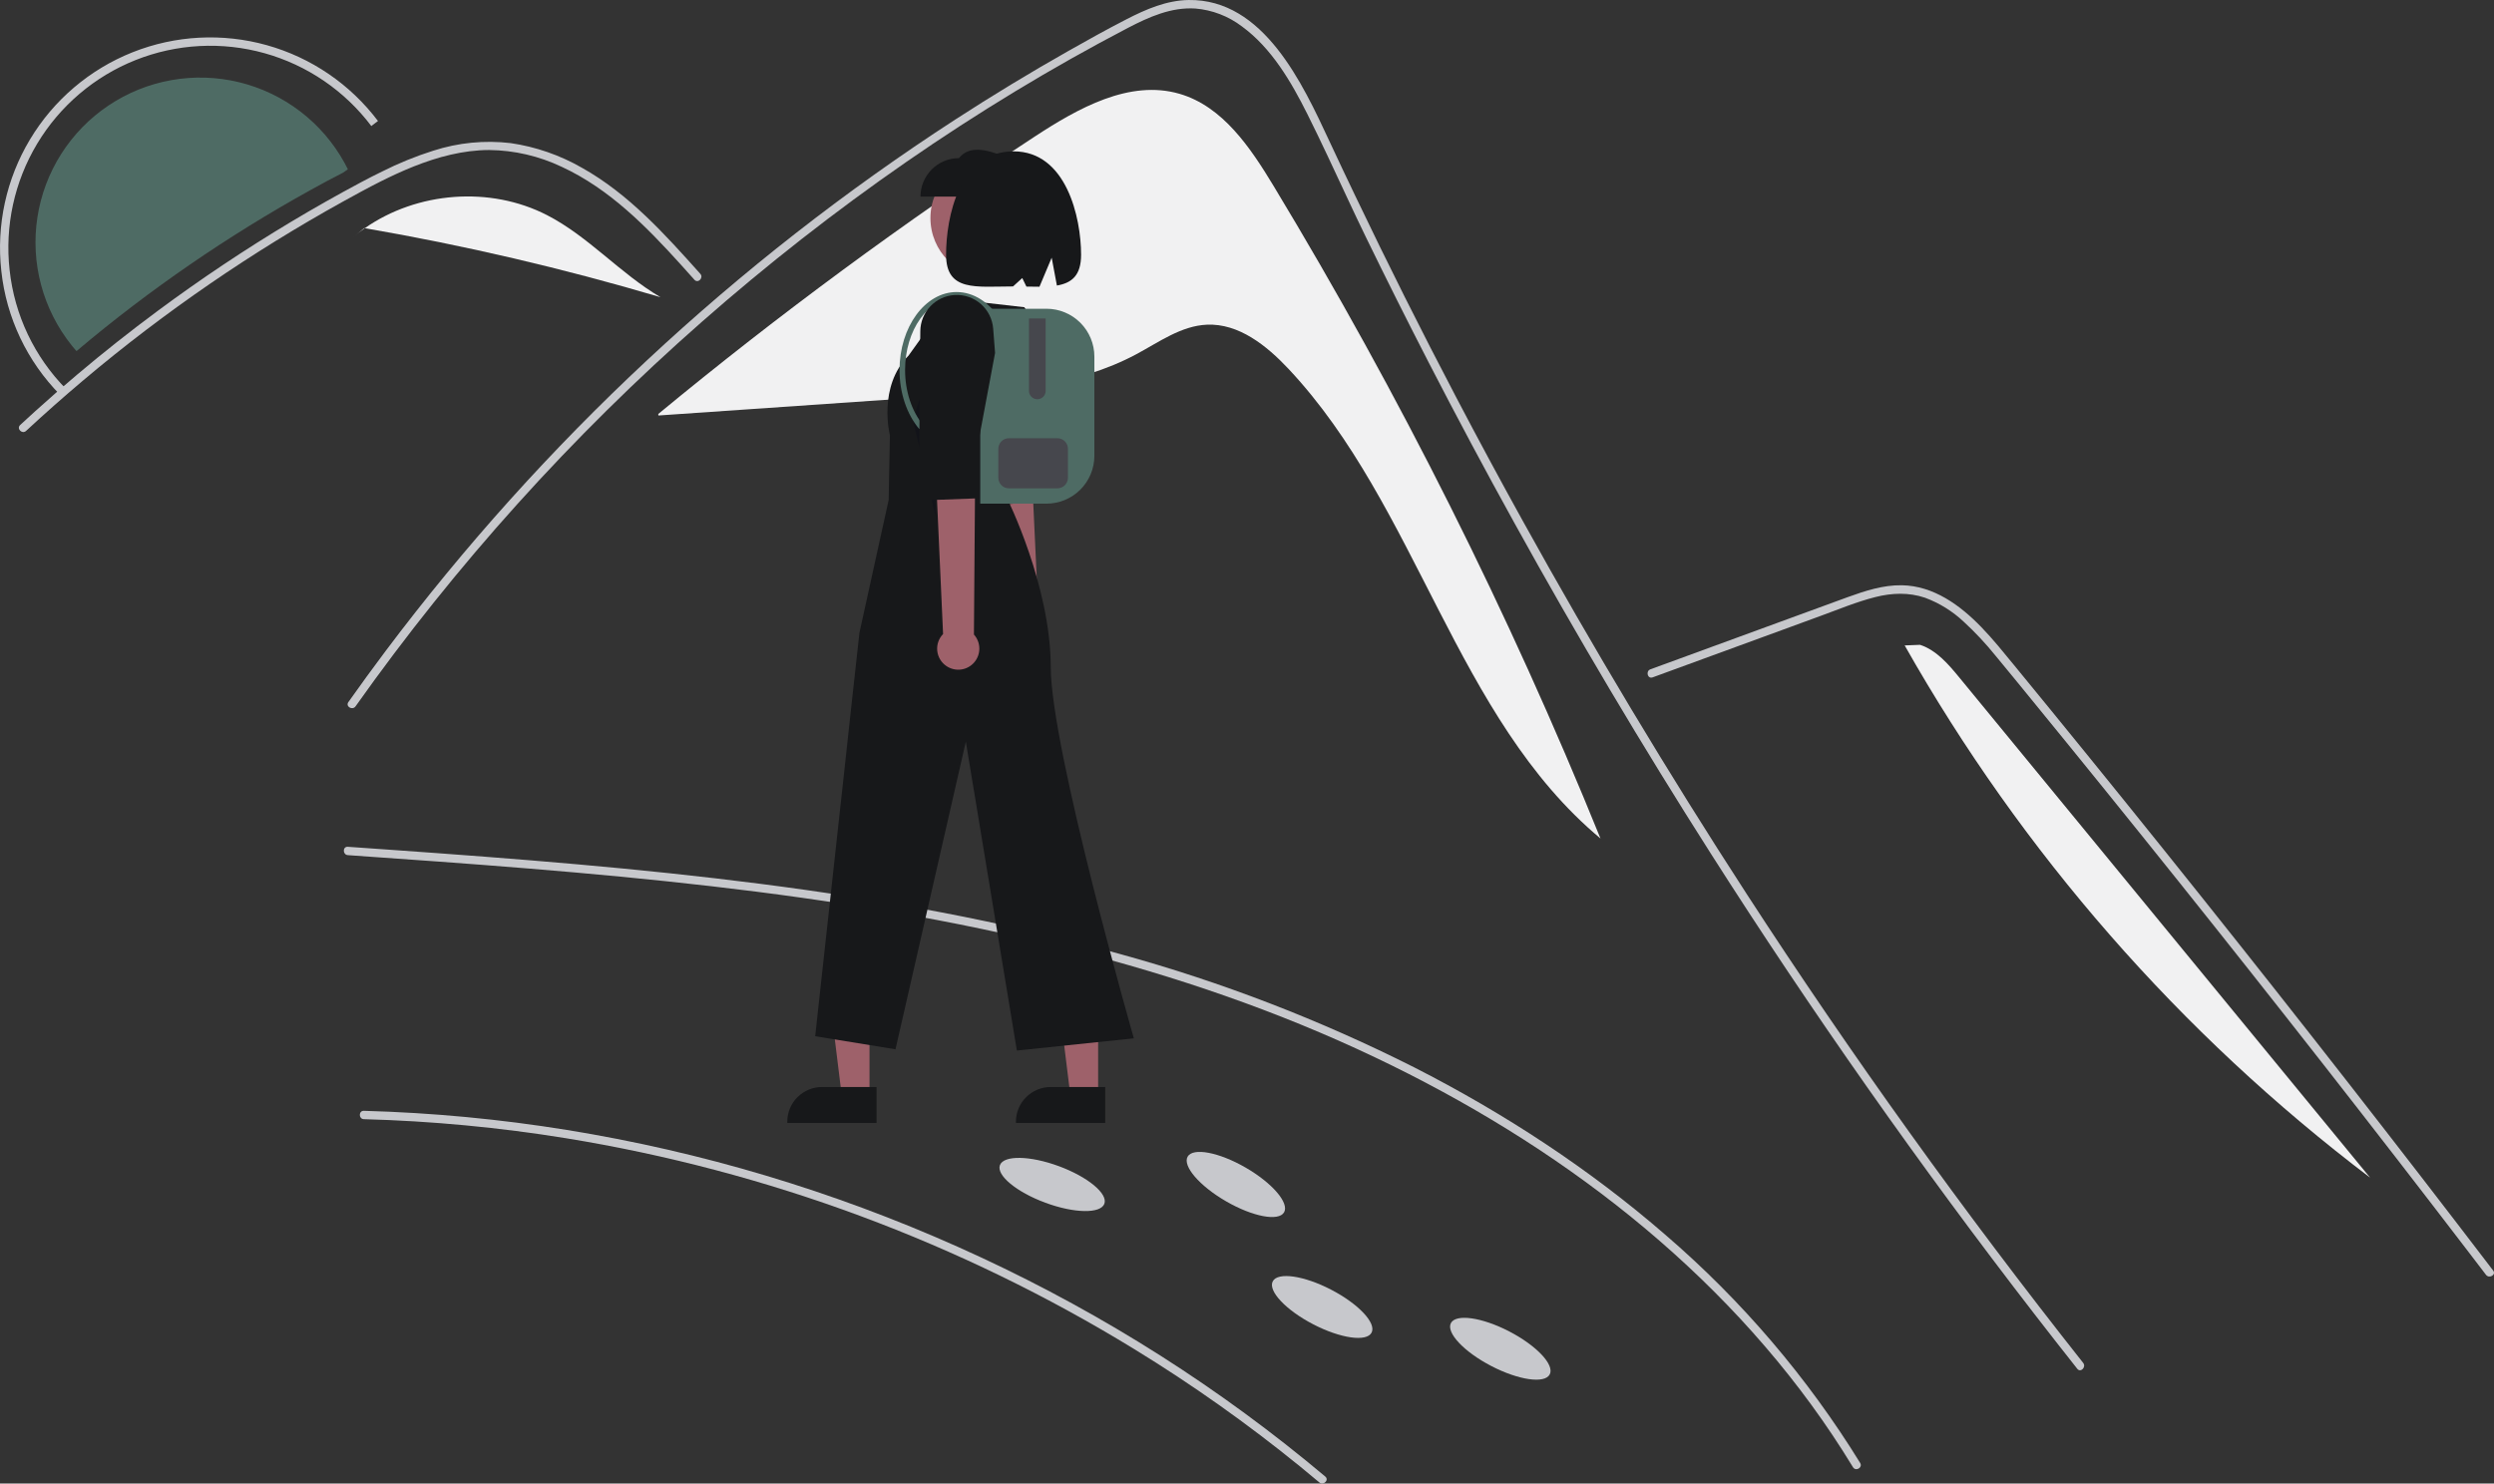 <svg width="400" height="238" viewBox="0 0 400 238" fill="none" xmlns="http://www.w3.org/2000/svg">
<rect x="0" y="0" width="400" height="238" fill="#333333" stroke="none"/>
<g clip-path="url(#clip0_2114_36449)">
<path d="M204.274 29.849C200.539 23.668 196.113 17.069 189.182 15.051C181.155 12.714 172.909 17.357 165.915 21.938C144.998 35.641 124.854 50.49 105.577 66.418L105.598 66.658C120.606 65.623 135.615 64.587 150.623 63.552C161.467 62.804 172.683 61.952 182.265 56.82C185.902 54.872 189.446 52.271 193.567 52.089C198.686 51.864 203.15 55.441 206.658 59.179C227.409 81.287 233.413 115.096 256.693 134.52C242.014 98.298 224.486 63.298 204.274 29.849Z" fill="#F1F1F2"/>
<path d="M55.792 27.156C55.548 27.332 55.304 27.508 55.06 27.68C53.262 28.586 51.497 29.551 49.74 30.524C46.442 32.35 43.186 34.257 39.973 36.243C33.581 40.196 27.388 44.451 21.396 49.007C18.29 51.37 15.248 53.81 12.27 56.328C12.053 56.092 11.845 55.847 11.641 55.599C11.593 55.539 11.541 55.479 11.497 55.415C9.209 52.558 7.538 49.257 6.592 45.721C5.645 42.184 5.443 38.49 5.998 34.871C6.553 31.253 7.854 27.789 9.817 24.699C11.78 21.61 14.363 18.962 17.402 16.924C20.442 14.885 23.871 13.501 27.473 12.857C31.075 12.214 34.772 12.327 38.328 13.188C41.884 14.049 45.223 15.64 48.133 17.86C51.043 20.079 53.46 22.879 55.232 26.082C55.26 26.131 55.288 26.183 55.312 26.231C55.48 26.535 55.64 26.843 55.792 27.156Z" fill="#4E6B64"/>
<path d="M58.359 179.55C69.228 179.847 80.065 180.87 90.797 182.611C123.079 187.866 154.029 199.357 181.923 216.443C191.199 222.122 200.086 228.415 208.525 235.279C209.56 236.122 210.587 236.973 211.608 237.833C212.264 238.384 213.216 237.441 212.555 236.885C204.177 229.835 195.34 223.35 186.102 217.474C176.874 211.607 167.274 206.35 157.361 201.736C147.434 197.112 137.22 193.132 126.782 189.821C116.36 186.515 105.734 183.892 94.971 181.97C84.235 180.049 73.383 178.842 62.488 178.357C61.112 178.296 59.736 178.247 58.359 178.21C57.497 178.187 57.497 179.527 58.359 179.55Z" fill="#C7C8CC"/>
<path d="M55.79 137.191C75.246 138.553 94.71 139.937 114.089 142.176C133.488 144.417 152.819 147.529 171.759 152.34C188.503 156.592 204.906 162.191 220.516 169.622C235.111 176.57 249.035 185.044 261.604 195.232C273.997 205.277 285.078 217.003 293.943 230.292C295.06 231.966 296.142 233.663 297.188 235.383C297.636 236.118 298.795 235.445 298.344 234.706C289.891 220.99 279.373 208.66 267.162 198.153C254.922 187.525 241.252 178.599 226.825 171.241C211.731 163.629 195.919 157.535 179.621 153.05C160.768 147.771 141.458 144.303 122.054 141.807C102.476 139.289 82.789 137.763 63.105 136.366C60.667 136.193 58.229 136.021 55.79 135.851C54.93 135.791 54.934 137.131 55.79 137.191Z" fill="#C7C8CC"/>
<path d="M333.164 219.601C330.87 216.702 328.591 213.789 326.329 210.863C307.899 187.014 290.576 162.359 274.361 136.898C263.346 119.607 252.878 101.983 242.956 84.027C238.233 75.49 233.639 66.887 229.174 58.216C225.71 51.493 222.322 44.73 219.013 37.927C218.066 35.984 217.146 34.032 216.231 32.075C214.075 27.474 211.958 22.851 209.686 18.312C207.096 13.139 203.944 7.716 199.189 4.241C197.025 2.595 194.438 1.598 191.729 1.369C187.858 1.119 184.286 2.718 180.929 4.464C156.365 17.28 133.367 33.348 112.567 51.632C91.713 69.956 73.073 90.659 57.026 113.317C56.535 114.018 55.374 113.348 55.87 112.642C57.821 109.882 59.811 107.151 61.839 104.45C87.061 70.887 117.987 42.025 153.204 19.183C159.128 15.342 165.165 11.68 171.312 8.199C174.411 6.443 177.523 4.71 180.688 3.084C183.791 1.489 187.086 0.056 190.631 0.002C202.694 -0.186 208.94 13.483 213.231 22.681C214.579 25.576 215.944 28.461 217.325 31.338C222.544 42.26 227.964 53.082 233.585 63.804C237.054 70.425 240.599 77.006 244.22 83.549C255.489 103.923 267.466 123.885 280.151 143.434C296.956 169.329 314.943 194.403 334.111 218.654C334.638 219.324 333.696 220.28 333.164 219.601Z" fill="#C7C8CC"/>
<path d="M111.374 44.882C110.673 44.1 109.977 43.319 109.271 42.537C103.708 36.381 97.739 30.297 90.1 26.768C86.458 25.033 82.481 24.11 78.447 24.066C74.277 24.079 70.201 25.174 66.348 26.706C64.527 27.434 62.745 28.26 60.991 29.14C58.986 30.15 57.017 31.227 55.057 32.312C51.378 34.349 47.747 36.475 44.164 38.691C37.033 43.1 30.127 47.845 23.443 52.927C19.978 55.563 16.585 58.285 13.264 61.093C10.174 63.702 7.147 66.38 4.183 69.129C3.549 69.714 2.602 68.767 3.236 68.182C4.017 67.454 4.808 66.73 5.598 66.016C7.83 63.997 10.098 62.016 12.402 60.075C16.603 56.528 20.913 53.118 25.332 49.845C32.203 44.753 39.31 40.006 46.655 35.604C50.325 33.406 54.045 31.301 57.816 29.288C58.955 28.68 60.107 28.086 61.272 27.523C63.916 26.189 66.663 25.07 69.487 24.177C73.487 22.883 77.719 22.467 81.894 22.958C85.925 23.545 89.81 24.889 93.341 26.92C100.842 31.115 106.659 37.601 112.321 43.931C112.892 44.574 111.95 45.525 111.374 44.882Z" fill="#C7C8CC"/>
<path d="M265.058 108.67L283.031 102.093L291.955 98.827C294.861 97.764 297.76 96.553 300.765 95.791C303.421 95.118 306.12 95.008 308.739 95.893C311.05 96.749 313.165 98.061 314.959 99.751C316.791 101.439 318.496 103.261 320.06 105.202C322.003 107.538 323.917 109.898 325.84 112.251C333.775 121.961 341.659 131.713 349.491 141.508C357.322 151.302 365.102 161.138 372.829 171.015C380.574 180.917 388.267 190.86 395.906 200.844C396.842 202.068 397.777 203.291 398.711 204.516C399.227 205.192 400.391 204.525 399.868 203.839C392.172 193.754 384.423 183.711 376.62 173.709C368.798 163.682 360.922 153.699 352.992 143.758C345.062 133.817 337.078 123.919 329.041 114.064C327.039 111.609 325.033 109.157 323.024 106.707C321.329 104.641 319.654 102.552 317.795 100.629C314.384 97.098 310.121 93.978 305.019 93.894C302.019 93.844 299.116 94.796 296.328 95.805C293.324 96.893 290.326 98.001 287.325 99.099L269.226 105.722L264.702 107.378C263.899 107.672 264.246 108.967 265.058 108.67Z" fill="#C7C8CC"/>
<path d="M60.622 19.412L59.554 20.22C55.281 14.555 49.267 10.451 42.436 8.539C35.605 6.627 28.335 7.013 21.744 9.637C15.154 12.261 9.607 16.979 5.957 23.064C2.307 29.149 0.755 36.266 1.541 43.319C2.319 50.531 5.518 57.265 10.616 62.422L9.661 63.362C4.352 57.991 1.02 50.978 0.21 43.468C-0.608 36.123 1.007 28.712 4.808 22.375C8.609 16.038 14.385 11.125 21.248 8.392C28.111 5.659 35.682 5.257 42.795 7.248C49.909 9.239 56.172 13.512 60.622 19.412Z" fill="#C7C8CC"/>
<path d="M162.855 105.229C162.471 104.998 162.142 104.685 161.891 104.313C161.641 103.941 161.475 103.518 161.405 103.075C161.335 102.632 161.364 102.179 161.488 101.748C161.612 101.316 161.83 100.918 162.125 100.58L158.138 60.555L164.795 60.997L166.639 100.409C167.174 100.943 167.494 101.654 167.54 102.408C167.586 103.162 167.353 103.907 166.887 104.501C166.42 105.095 165.752 105.497 165.009 105.631C164.266 105.766 163.5 105.622 162.855 105.229Z" fill="#9E616A"/>
<path d="M167.492 59.072L165.747 72.343L165.989 80.477L158.668 81.147L157.201 74.383L156.392 56.474C156.331 55.123 156.784 53.799 157.66 52.769C158.536 51.739 159.769 51.08 161.111 50.924C162.504 50.762 163.905 51.154 165.011 52.016C166.117 52.878 166.84 54.141 167.024 55.532L167.492 59.072Z" fill="#17181A"/>
<path d="M139.455 175.841H135.014L132.901 158.702L139.455 158.702L139.455 175.841Z" fill="#9E616A"/>
<path d="M140.587 180.148L126.267 180.148V179.966C126.267 178.488 126.854 177.069 127.9 176.023C128.945 174.978 130.363 174.39 131.841 174.39L140.587 174.39L140.587 180.148Z" fill="#17181A"/>
<path d="M176.125 175.841H171.684L169.571 158.702L176.126 158.702L176.125 175.841Z" fill="#9E616A"/>
<path d="M177.258 180.148L162.938 180.148V179.966C162.938 178.488 163.525 177.069 164.571 176.023C165.616 174.978 167.033 174.39 168.512 174.39L177.258 174.39L177.258 180.148Z" fill="#17181A"/>
<path d="M158.856 44.615C164.173 44.615 168.484 40.302 168.484 34.982C168.484 29.661 164.173 25.348 158.856 25.348C153.538 25.348 149.227 29.661 149.227 34.982C149.227 40.302 153.538 44.615 158.856 44.615Z" fill="#9E616A"/>
<path d="M157.611 48.526L164.293 49.291C165.918 51.596 166.972 54.255 167.367 57.048C167.763 59.842 167.488 62.689 166.567 65.355L161.525 79.949C161.525 79.949 168.524 93.987 168.524 107.022C168.524 120.056 181.853 166.581 181.853 166.581L163.091 168.54L154.905 118.977L143.623 168.34L130.744 166.242L137.838 101.522L142.525 80.219L142.725 69.831C142.725 69.831 140.732 62.036 145.72 57.045L151.81 48.554L157.611 48.526Z" fill="#17181A"/>
<path d="M147.631 31.541H161.78V25.37C158.675 24.136 155.636 23.086 153.799 25.37C152.163 25.37 150.594 26.02 149.438 27.178C148.281 28.335 147.631 29.904 147.631 31.541Z" fill="#17181A"/>
<path d="M162.564 24.281C171.022 24.281 173.39 34.889 173.39 40.874C173.39 44.211 171.881 45.405 169.511 45.809L168.673 41.342L166.713 46.001C166.047 46.005 165.347 45.992 164.622 45.978L163.957 44.609L162.475 45.954C156.537 45.962 151.738 46.828 151.738 40.874C151.738 34.889 153.814 24.281 162.564 24.281Z" fill="#17181A"/>
<path opacity="0.2" d="M150.055 82.874L149.697 67.335L148.749 60.436L146.403 67.27L150.055 82.874Z" fill="#000115"/>
<path d="M167.85 80.802H157.217V49.532H167.85C169.884 49.535 171.834 50.344 173.273 51.783C174.711 53.222 175.52 55.174 175.522 57.209V73.125C175.52 75.16 174.711 77.111 173.273 78.551C171.834 79.99 169.884 80.799 167.85 80.802Z" fill="#4E6B64"/>
<path d="M166.37 64.05C166.015 64.05 165.674 63.908 165.423 63.657C165.172 63.406 165.031 63.065 165.03 62.71V51.096H167.709V62.71C167.709 63.065 167.567 63.406 167.316 63.657C167.065 63.908 166.725 64.05 166.37 64.05Z" fill="#46474D"/>
<path d="M169.59 78.345H161.81C161.362 78.344 160.932 78.166 160.615 77.849C160.298 77.531 160.12 77.101 160.119 76.653V71.996C160.12 71.547 160.298 71.117 160.615 70.8C160.932 70.483 161.362 70.305 161.81 70.304H169.59C170.038 70.305 170.468 70.483 170.785 70.8C171.102 71.117 171.28 71.547 171.281 71.996V76.653C171.28 77.101 171.102 77.531 170.785 77.849C170.468 78.166 170.038 78.344 169.59 78.345Z" fill="#46474D"/>
<path d="M147.438 68.833C145.424 66.456 144.27 63.003 144.27 59.36C144.27 52.463 148.375 46.852 153.422 46.852C156.131 46.852 158.684 48.472 160.425 51.297L159.665 51.766C158.09 49.211 155.815 47.745 153.422 47.745C148.868 47.745 145.162 52.956 145.162 59.36C145.162 62.795 146.24 66.037 148.119 68.255L147.438 68.833Z" fill="#4E6B64"/>
<path d="M151.778 106.846C151.371 106.571 151.03 106.209 150.778 105.787C150.526 105.365 150.37 104.893 150.32 104.404C150.27 103.914 150.328 103.42 150.489 102.956C150.651 102.492 150.912 102.069 151.255 101.716L149.272 57.69L156.528 58.569L156.204 101.798C156.757 102.414 157.066 103.211 157.071 104.038C157.076 104.866 156.778 105.667 156.232 106.289C155.687 106.912 154.932 107.312 154.111 107.415C153.29 107.517 152.46 107.315 151.778 106.846Z" fill="#9E616A"/>
<path d="M159.593 56.624L156.895 71.039L156.677 79.952L148.627 80.251L147.424 72.762L147.604 53.121C147.617 51.639 148.191 50.218 149.211 49.143C150.23 48.069 151.619 47.42 153.096 47.329C154.63 47.235 156.139 47.748 157.298 48.757C158.457 49.766 159.173 51.19 159.291 52.722L159.593 56.624Z" fill="#17181A"/>
<path d="M177.124 193.121C177.722 191.501 174.456 188.802 169.83 187.093C165.204 185.383 160.969 185.31 160.371 186.93C159.773 188.55 163.039 191.249 167.665 192.959C172.291 194.669 176.526 194.741 177.124 193.121Z" fill="#C7C8CC"/>
<path d="M205.947 194.493C206.81 192.997 204.047 189.785 199.777 187.318C195.506 184.851 191.344 184.063 190.481 185.559C189.618 187.054 192.381 190.267 196.651 192.734C200.922 195.201 205.084 195.988 205.947 194.493Z" fill="#C7C8CC"/>
<path d="M219.982 213.793C220.776 212.26 217.871 209.176 213.493 206.905C209.115 204.633 204.922 204.035 204.128 205.568C203.333 207.101 206.238 210.185 210.616 212.457C214.994 214.728 219.187 215.326 219.982 213.793Z" fill="#C7C8CC"/>
<path d="M248.555 220.494C249.35 218.961 246.445 215.876 242.067 213.605C237.689 211.334 233.496 210.736 232.701 212.269C231.907 213.802 234.812 216.886 239.19 219.157C243.568 221.428 247.761 222.027 248.555 220.494Z" fill="#C7C8CC"/>
<path d="M87.735 34.514C78.602 29.817 66.905 30.737 58.512 36.605C74.521 39.368 90.355 43.066 105.933 47.679C99.464 43.886 94.404 37.943 87.735 34.514Z" fill="#F1F1F2"/>
<path d="M58.421 36.589L56.663 38.018C57.258 37.518 57.876 37.049 58.511 36.605C58.481 36.6 58.451 36.594 58.421 36.589Z" fill="#F1F1F2"/>
<path d="M314.282 108.736C312.512 106.581 310.599 104.325 307.953 103.45L305.482 103.547C324.29 136.799 349.691 165.853 380.126 188.928C358.178 162.198 336.23 135.467 314.282 108.736Z" fill="#F1F1F2"/>
</g>
<defs>
<clipPath id="clip0_2114_36449">
<rect width="400" height="238" fill="white"/>
</clipPath>
</defs>
</svg>
